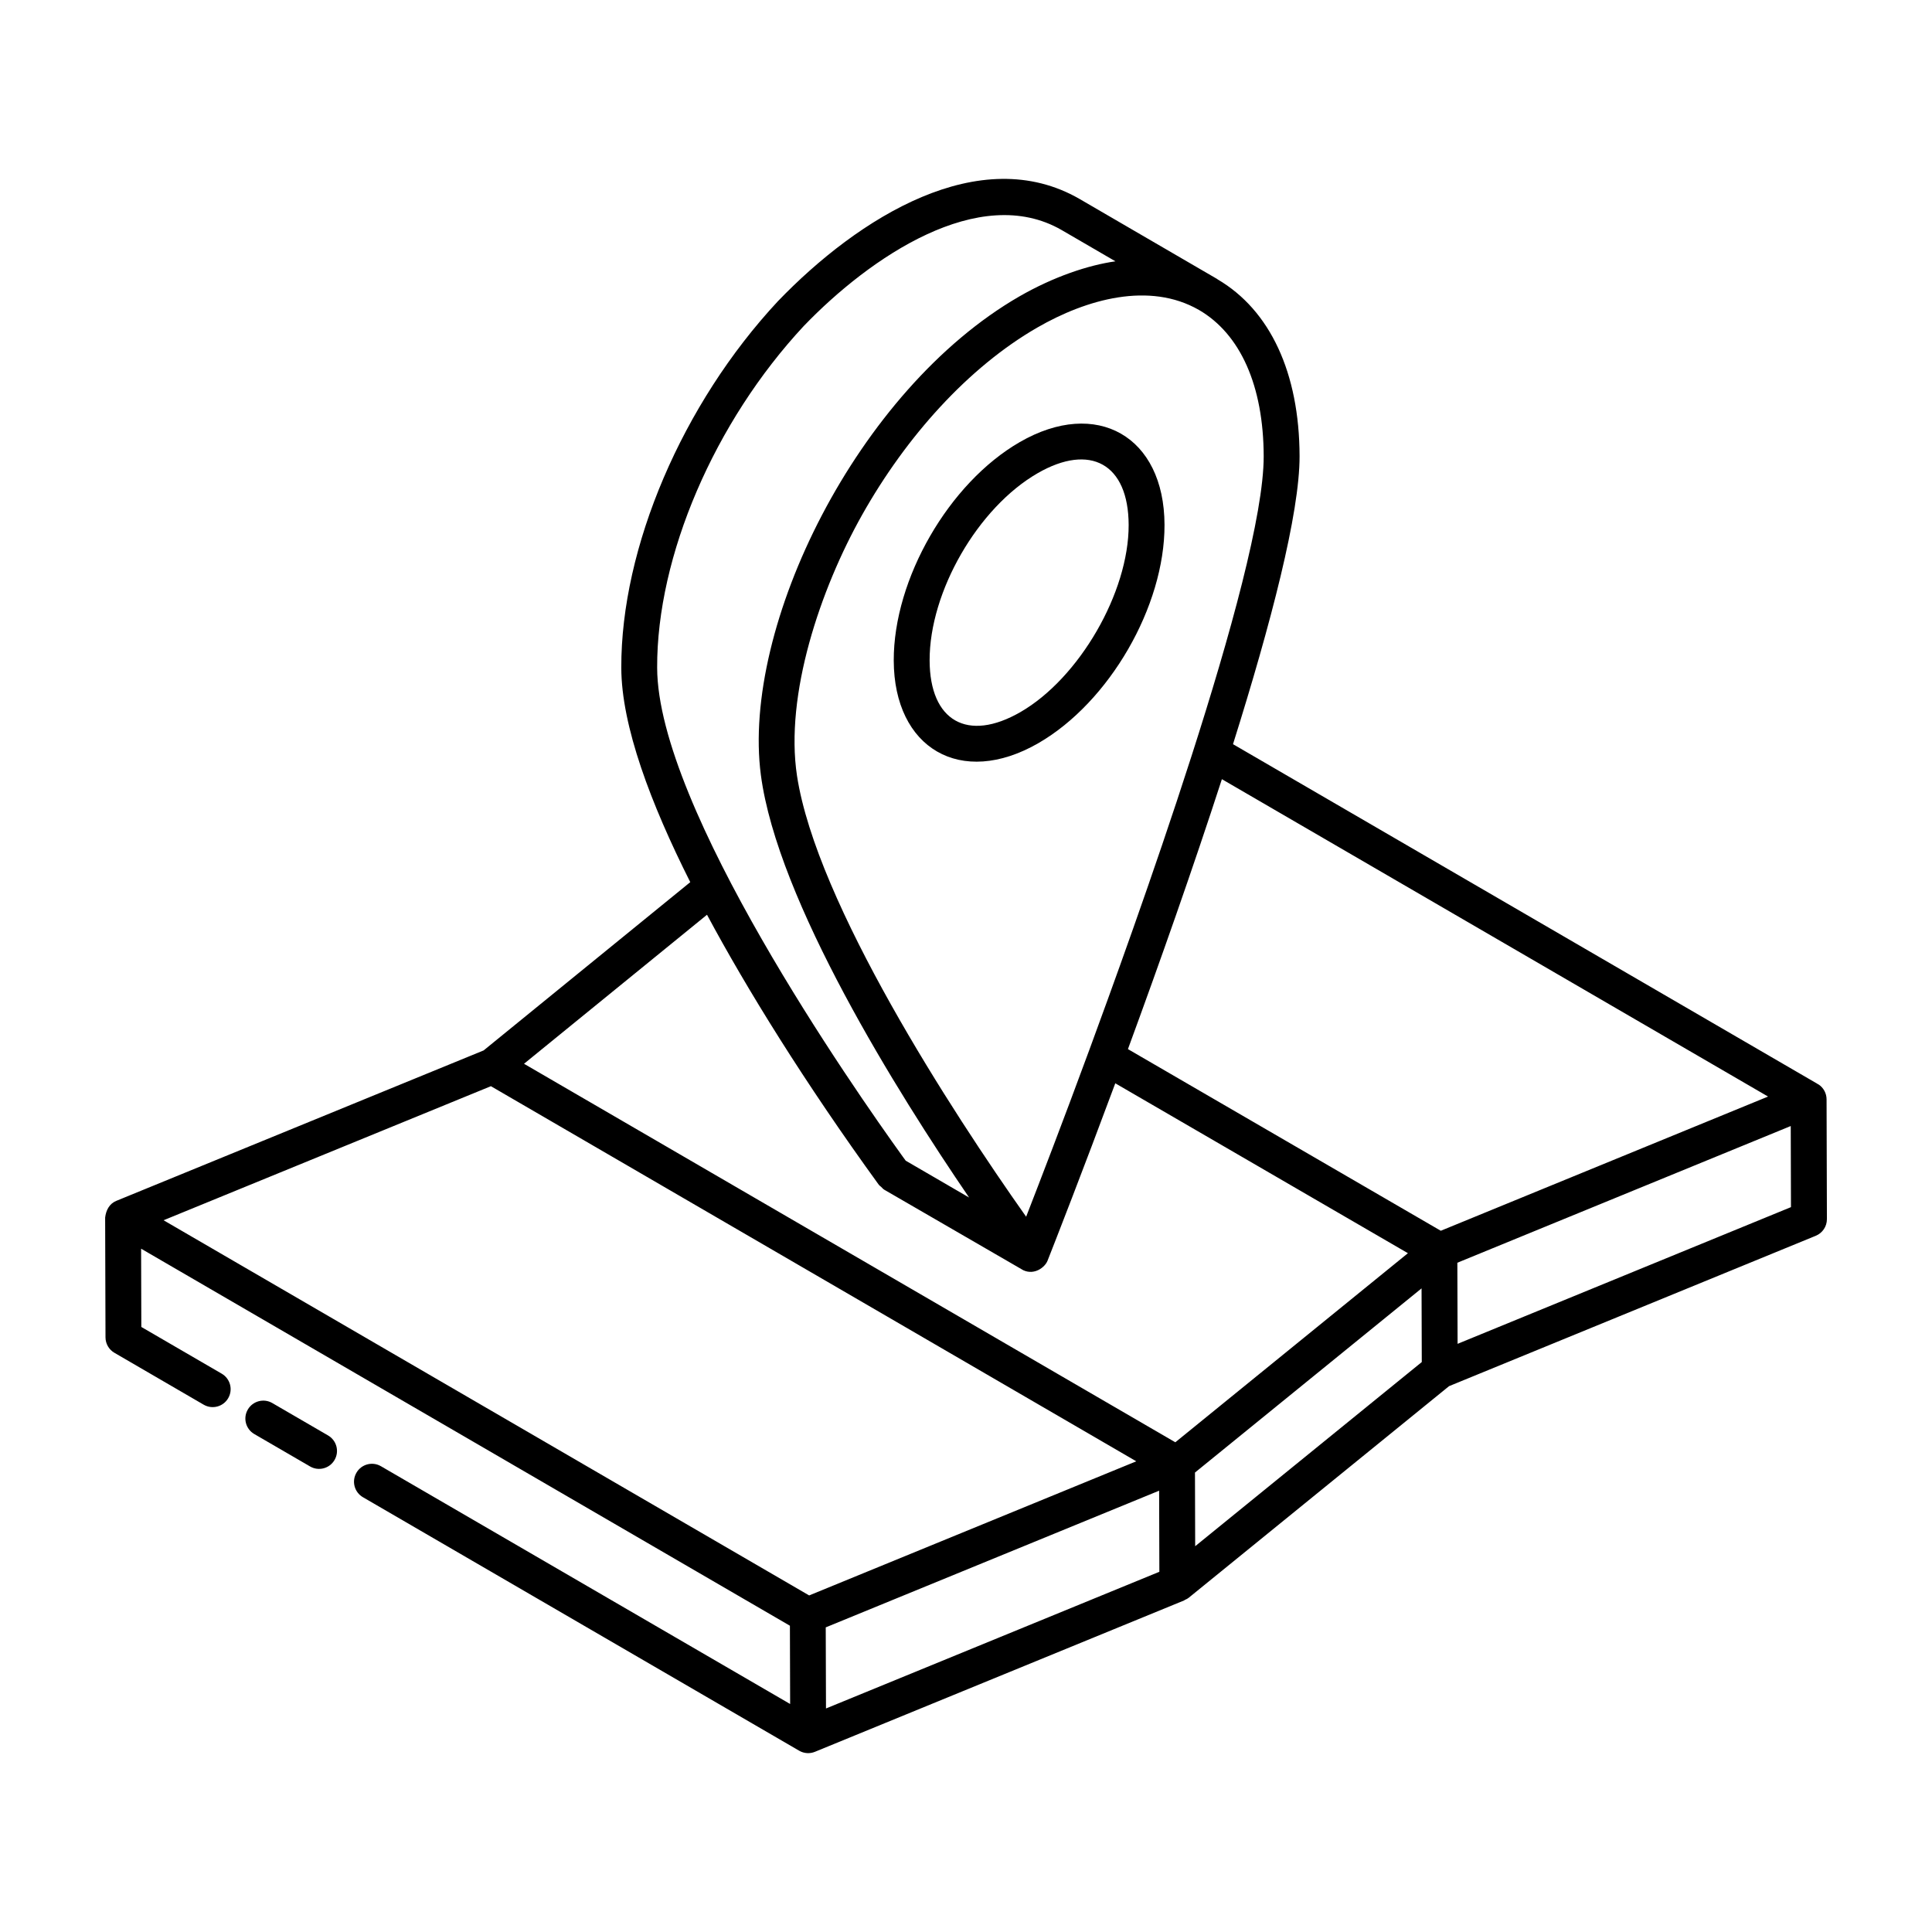 <?xml version="1.0" encoding="UTF-8"?>
<!-- Uploaded to: ICON Repo, www.svgrepo.com, Generator: ICON Repo Mixer Tools -->
<svg fill="#000000" width="800px" height="800px" version="1.1" viewBox="144 144 512 512" xmlns="http://www.w3.org/2000/svg">
 <g>
  <path d="m625.94 431.39c-0.059-0.039-0.133-0.035-0.195-0.07-0.035-0.023-0.047-0.066-0.086-0.086l-154.9-90.02c10.09-32.086 17.684-61.266 17.641-76.359-0.062-22.043-7.793-38.648-21.742-46.832-0.035-0.02-0.055-0.059-0.09-0.078l-0.16-0.102h-0.004-0.004l-36.281-21.105c-26.426-15.262-58.594 4.875-79.973 27.094-25.32 27.176-41.605 65.312-41.496 97.137 0.027 15.426 7.82 36.035 18.277 56.809l-54.758 44.594-97.352 39.871c-1.844 0.758-2.719 2.481-2.953 4.414l0.094 31.754c0.004 1.691 0.906 3.25 2.363 4.094l23.652 13.75c2.269 1.312 5.176 0.559 6.5-1.719 1.324-2.269 0.551-5.18-1.719-6.5l-21.301-12.379-0.059-20.742c21.383 12.426 155.44 90.328 171.94 99.918l0.059 20.742-108.44-63.012c-2.25-1.316-5.176-0.559-6.492 1.723-1.324 2.266-0.547 5.176 1.723 6.492l115.6 67.176c1.324 0.773 2.887 0.828 4.188 0.289l97.844-40.117c0.059-0.023 0.082-0.09 0.141-0.113 0.367-0.164 0.734-0.332 1.059-0.59l68.996-56.078 97.188-39.852c1.785-0.734 2.953-2.473 2.949-4.41l-0.09-31.754c-0.008-1.586-0.797-3.059-2.117-3.938zm-165.26 102.85 60.047-48.809 0.023 7.5 0.035 12.027-60.051 48.805zm7.133-183.75 144.74 84.109-86.727 35.566-82.91-48.141c8.496-23.125 17.297-48.098 24.898-71.535zm11.078-85.613c0.086 30.789-35.664 128.68-46.297 157.6 0 0.004-0.004 0.004-0.004 0.004-7.019 19.062-13.102 34.844-16.652 43.965-19.758-27.934-55.543-83.105-60.719-116.82-3.273-21.496 6.156-49.438 17.238-69.156 11.707-20.812 28.148-39.109 46.402-49.645 13.141-7.59 29.766-12.211 42.863-4.691 11.016 6.387 17.117 20.137 17.168 38.75zm-121.85-34.512c17.488-18.18 46.508-37.977 68.305-25.402l14.254 8.289c-7.117 1.004-16.289 4.027-25.477 9.312-42.996 24.809-73.645 87.461-68.488 126.8 4.391 33.348 36.215 84.223 55.184 111.99l-16.797-9.762c-0.211-0.289-0.512-0.699-0.824-1.129-12.902-17.91-64.98-92.477-65.047-129.53-0.105-29.551 15.18-65.129 38.891-90.578zm19.844 227.6c0.016 0.023 0.043 0.031 0.059 0.055 0.004 0.004 0.012 0.02 0.016 0.02 0.148 0.203 0.379 0.328 0.562 0.504 0.27 0.258 0.5 0.562 0.828 0.75l0.031 0.02c-1.172-0.68 16.75 9.695 36.797 21.305 2.902 1.363 5.711-0.707 6.434-2.527 2.09-5.305 9.16-23.344 17.949-47.008l77.551 45.027-61.645 50.109-172.6-100.31 48.496-39.492c10.457 19.512 25.848 44.426 45.52 71.547zm-102.79-26.113 171.03 99.41-86.691 35.543-171.09-99.426zm88.801 164.91c-0.004-0.977-0.07-22.867-0.066-21.492l88.352-36.223 0.059 21.492zm167.38-96.633-0.062-20.828v-0.664l88.352-36.227 0.059 21.492z"/>
  <path d="m230.94 524.41-14.777-8.586c-2.25-1.316-5.176-0.551-6.492 1.723-1.324 2.269-0.547 5.176 1.723 6.492l14.777 8.586c2.242 1.309 5.164 0.57 6.492-1.723 1.32-2.266 0.547-5.172-1.723-6.492z"/>
  <path d="m414.23 261.17c-18.773 10.844-33.438 36.27-33.379 57.883 0.066 23.242 17.773 33.746 38.336 21.887 18.805-10.855 33.484-36.27 33.422-57.855-0.066-23.438-17.977-33.707-38.379-21.914zm0.203 71.535c-14.023 8.086-24.027 2.383-24.074-13.68-0.051-18.219 12.789-40.48 28.625-49.621 13.922-8.027 24.074-2.516 24.121 13.707 0.051 17.879-13.082 40.594-28.672 49.594z"/>
 </g>
</svg>